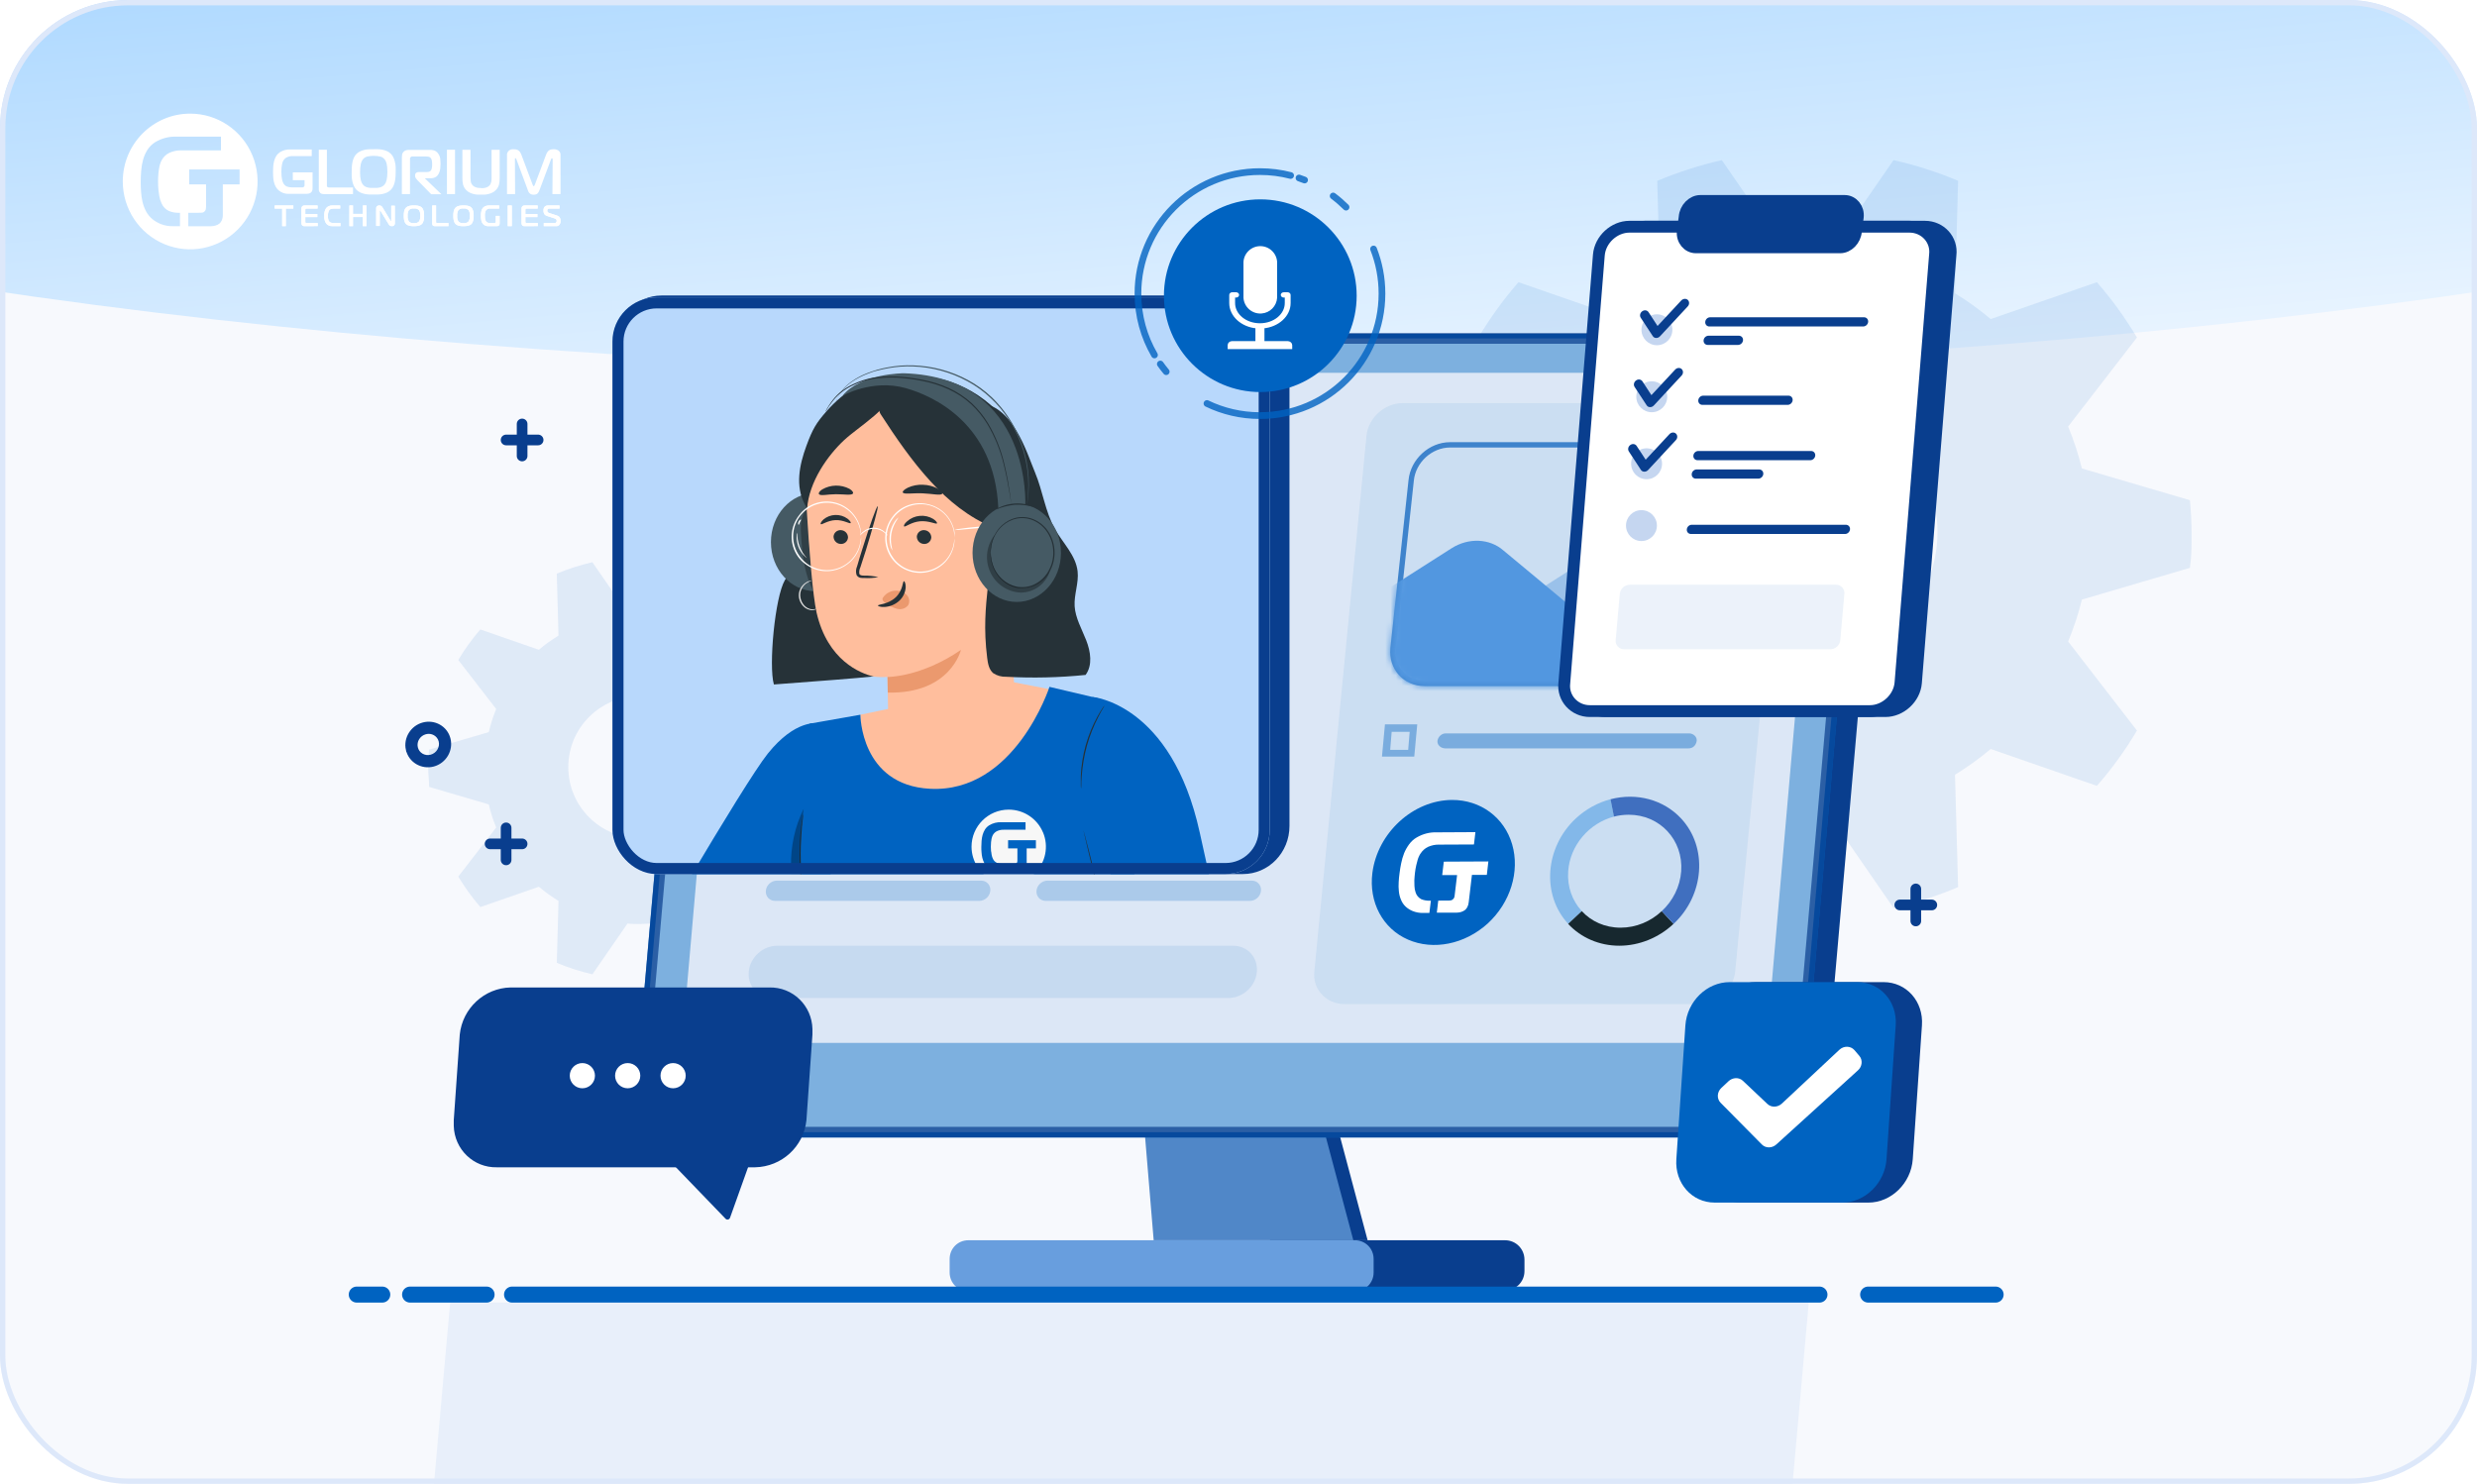 <?xml version="1.0" encoding="UTF-8"?>
<svg xmlns="http://www.w3.org/2000/svg" width="464" height="278" viewBox="0 0 464 278" fill="none">
  <g clip-path="url(#clip0_6562_30010)">
    <rect width="464" height="278" fill="#F7F9FD"></rect>
    <g filter="url(#filter0_f_6562_30010)">
      <ellipse cx="232" cy="-15.5" rx="85.5" ry="406" transform="rotate(90 232 -15.5)" fill="url(#paint0_linear_6562_30010)"></ellipse>
    </g>
    <path opacity="0.1" d="M338.637 47.096C340.035 47.096 341.385 47.096 342.771 47.266L354.7 30C358.834 30.924 362.907 32.225 366.798 33.879L366.215 54.951C368.561 56.386 370.799 58.003 372.902 59.778L392.795 52.872C395.616 56.094 398.109 59.559 400.297 63.232L387.408 79.914C388.466 82.456 389.317 85.082 389.986 87.769L410.219 93.715C410.414 95.843 410.536 97.934 410.536 100.026C410.536 102.117 410.536 104.27 410.219 106.385L389.986 112.331C389.33 115.018 388.466 117.621 387.408 120.186L400.297 136.869C398.121 140.553 395.616 144.019 392.795 147.229L372.902 140.322C370.799 142.097 368.537 143.715 366.215 145.149L366.798 166.197C362.883 167.851 358.834 169.176 354.7 170.1L342.771 152.834C341.373 152.834 340.023 153.004 338.637 153.004C337.251 153.004 335.865 153.004 334.466 152.834L322.538 170.1C318.392 169.152 314.331 167.851 310.44 166.197L311.023 145.149C308.676 143.715 306.439 142.073 304.336 140.322L284.443 147.229C281.646 144.006 279.129 140.517 276.94 136.869L289.829 120.186C288.772 117.645 287.92 115.018 287.3 112.331L267.043 106.385C267.043 104.294 266.727 102.166 266.727 100.026C266.727 97.886 266.727 95.807 267.043 93.715L287.3 87.769C287.933 85.082 288.772 82.48 289.829 79.914L276.94 63.232C279.117 59.572 281.646 56.082 284.443 52.872L304.336 59.778C306.439 58.003 308.676 56.386 311.023 54.951L310.44 33.879C314.355 32.249 318.404 30.948 322.538 30L334.466 47.266C335.865 47.169 337.215 47.096 338.637 47.096ZM314.331 99.673C314.331 113.036 325.213 123.87 338.637 123.87C352.061 123.87 362.944 113.049 362.944 99.673C362.944 86.298 352.061 75.476 338.637 75.476C325.213 75.476 314.331 86.298 314.331 99.673Z" fill="#0063C1"></path>
    <path opacity="0.1" d="M119.841 114.751C120.612 114.751 121.352 114.751 122.123 114.846L128.697 105.334C130.98 105.847 133.22 106.555 135.366 107.469L135.043 119.079C136.338 119.872 137.569 120.759 138.727 121.737L149.686 117.932C151.24 119.708 152.614 121.615 153.819 123.645L146.717 132.834C147.298 134.229 147.768 135.682 148.133 137.162L159.283 140.438C159.388 141.606 159.457 142.763 159.457 143.921C159.457 145.078 159.457 146.256 159.283 147.429L148.133 150.706C147.768 152.185 147.298 153.623 146.717 155.033L153.819 164.223C152.619 166.252 151.24 168.16 149.686 169.935L138.727 166.13C137.564 167.113 136.322 167.996 135.043 168.788L135.366 180.382C133.205 181.296 130.98 182.02 128.697 182.533L122.123 173.021C121.352 173.021 120.612 173.116 119.841 173.116C119.069 173.116 118.313 173.116 117.547 173.021L110.973 182.533C108.691 182.01 106.45 181.296 104.305 180.382L104.627 168.788C103.332 167.996 102.101 167.098 100.944 166.13L89.984 169.935C88.446 168.16 87.057 166.241 85.852 164.223L92.954 155.033C92.373 153.638 91.902 152.185 91.564 150.706L80.393 147.429C80.393 146.272 80.219 145.104 80.219 143.921C80.219 142.737 80.219 141.595 80.393 140.438L91.559 137.162C91.908 135.682 92.367 134.245 92.949 132.834L85.847 123.645C87.046 121.631 88.436 119.708 89.979 117.932L100.939 121.737C102.101 120.754 103.327 119.872 104.622 119.079L104.299 107.469C106.461 106.571 108.685 105.858 110.968 105.334L117.542 114.846C118.313 114.793 119.053 114.751 119.835 114.751H119.841ZM106.45 143.72C106.45 151.081 112.442 157.047 119.841 157.047C127.239 157.047 133.231 151.081 133.231 143.72C133.231 136.359 127.239 130.393 119.841 130.393C112.442 130.393 106.45 136.359 106.45 143.72Z" fill="#0063C1"></path>
    <path opacity="0.4" d="M78.828 305.541L84.328 244.041H338.828L333.328 305.541H78.828Z" fill="#D2E1F5"></path>
    <path d="M247.891 232.361H281.911C284.021 232.361 285.571 234.051 285.571 236.011V238.121C285.571 240.231 283.881 241.771 281.911 241.771H247.891V232.351V232.361Z" fill="#093E8E"></path>
    <path d="M181.401 232.361H253.801C255.771 232.361 257.311 233.911 257.311 235.871V238.401C257.311 240.371 255.761 241.911 253.801 241.911H181.401C179.431 241.911 177.891 240.361 177.891 238.401V235.871C177.891 233.901 179.441 232.361 181.401 232.361Z" fill="#689EDE"></path>
    <path d="M237.906 232.361H256.186L244.516 188.501H237.906V232.361Z" fill="#093E8E"></path>
    <path d="M253.511 232.361H216.111L212.461 188.501H241.841L253.511 232.361Z" fill="#5087C8"></path>
    <path d="M347.845 62.541H330.835L317.625 213.111H334.635C338.285 213.111 341.245 210.301 341.665 206.641L353.755 69.011C354.175 65.781 351.925 62.961 348.695 62.541H347.855H347.845Z" fill="#093E8E"></path>
    <path d="M330.696 213.101H124.736C121.506 213.101 118.836 210.571 118.836 207.341V206.641L130.926 69.011C131.346 65.351 134.296 62.681 137.956 62.541H343.916C347.146 62.541 349.816 65.071 349.816 68.301V69.001L337.726 206.631C337.306 210.281 334.356 212.961 330.696 213.101Z" fill="#0063C1"></path>
    <path opacity="0.7" d="M336.726 206.541C336.356 209.681 333.836 211.981 330.676 212.111H124.736C122.026 212.111 119.836 210.001 119.836 207.351V207.331V207.311V207.291V207.271V207.251V207.231V207.211V207.191V207.171V207.151V207.131V207.111V207.091V207.071V207.051V207.031V207.011V206.991V206.971V206.951V206.931V206.911V206.891V206.871V206.851V206.831V206.811V206.791V206.771V206.751V206.731V206.711V206.691V206.671V206.651V206.631V206.611V206.591V206.571V206.551L131.916 68.971C132.286 65.831 134.806 63.531 137.976 63.401H343.916C346.626 63.401 348.816 65.511 348.816 68.161V68.181V68.201V68.221V68.241V68.261V68.281V68.301V68.321V68.341V68.361V68.381V68.401V68.421V68.441V68.461V68.481V68.501V68.521V68.541V68.561V68.581V68.601V68.621V68.641V68.661V68.681V68.701V68.721V68.741V68.761V68.781V68.801V68.821V68.841V68.861V68.881V68.901V68.921V68.941V68.961V68.981L336.726 206.561V206.541Z" fill="#B2D0EC" stroke="#093E8E" stroke-width="2"></path>
    <path opacity="0.9" d="M325.208 195.391H133.458C130.648 195.391 128.398 193.281 128.258 190.471V189.771L138.238 75.471C138.518 72.381 141.188 69.851 144.288 69.851H336.188C338.998 69.851 341.248 71.961 341.388 74.771V75.471L331.408 189.771C330.988 193.001 328.458 195.391 325.218 195.391H325.208Z" fill="#E7EDF9"></path>
    <path d="M66.828 242.541H71.608M373.828 242.541H349.948M340.828 242.541H95.918M76.818 242.541H91.148" stroke="#0063C1" stroke-width="3" stroke-linecap="round"></path>
    <path d="M76.527 140.385C76.987 142.435 79.067 143.665 81.127 143.125C83.177 142.575 84.427 140.455 83.887 138.435C83.367 136.445 81.307 135.305 79.317 135.845C77.337 136.375 76.077 138.395 76.517 140.385H76.527ZM79.647 137.075C80.977 136.715 82.317 137.485 82.657 138.765C82.997 140.085 82.177 141.505 80.797 141.875C79.427 142.245 78.077 141.425 77.777 140.095C77.477 138.775 78.307 137.435 79.647 137.075Z" fill="#093E8E" stroke="#093E8E"></path>
    <path d="M358.875 166.543V172.543M361.875 169.543H355.875" stroke="#093E8E" stroke-width="2" stroke-linecap="round"></path>
    <path opacity="0.4" d="M318.297 188.121H251.837C248.467 188.121 245.787 185.311 246.217 181.931L255.967 81.721C256.247 78.351 259.337 75.531 262.717 75.531H329.177C332.547 75.531 335.217 78.341 334.797 81.721L325.047 181.931C324.767 185.301 321.677 188.121 318.297 188.121Z" fill="#B2D0EC"></path>
    <path fill-rule="evenodd" clip-rule="evenodd" d="M272.001 149.871C277.341 149.851 281.781 153.131 283.261 158.191C284.741 163.271 282.941 169.111 278.681 173.021C274.391 176.911 268.501 178.111 263.741 176.031C259.011 173.971 256.381 169.011 257.081 163.531C258.041 156.021 264.721 149.901 272.011 149.871H272.001Z" fill="#0063C1"></path>
    <path fill-rule="evenodd" clip-rule="evenodd" d="M269.418 168.731C269.328 169.481 269.238 170.241 269.148 170.991C270.398 170.991 271.658 170.981 272.928 170.981C273.178 170.981 273.428 170.931 273.668 170.871C273.938 170.791 274.178 170.671 274.408 170.511C274.588 170.361 274.748 170.171 274.858 169.961C275.008 169.671 275.108 169.331 275.128 169.011C275.328 167.321 275.528 165.621 275.728 163.911C276.658 163.911 277.588 163.911 278.518 163.911C278.618 163.071 278.708 162.231 278.808 161.391C276.028 161.391 273.238 161.411 270.458 161.431C270.358 162.271 270.258 163.111 270.158 163.941C271.088 163.941 272.018 163.941 272.948 163.941C272.798 165.191 272.648 166.451 272.498 167.701C272.498 167.831 272.458 167.961 272.428 168.091C272.388 168.241 272.298 168.371 272.178 168.471C272.078 168.581 271.938 168.651 271.808 168.681C271.688 168.701 271.548 168.721 271.418 168.721C270.748 168.721 270.078 168.731 269.418 168.731ZM267.758 171.011C267.858 170.251 267.948 169.501 268.038 168.751C267.968 168.751 267.888 168.751 267.818 168.751C267.248 168.761 266.718 168.661 266.228 168.461C265.728 168.191 265.348 167.761 265.178 167.201C265.048 166.811 264.968 166.411 264.958 165.991C264.938 165.691 264.928 165.331 264.938 164.941C264.968 164.451 264.998 163.991 265.058 163.501C265.108 163.021 265.198 162.571 265.298 162.101C265.388 161.691 265.488 161.341 265.568 161.061C265.638 160.821 265.728 160.581 265.848 160.351C265.918 160.201 265.998 160.051 266.108 159.901C266.448 159.371 266.938 158.931 267.498 158.661C268.168 158.371 268.878 158.221 269.568 158.241C271.748 158.231 273.928 158.211 276.108 158.211C276.188 157.441 276.278 156.671 276.378 155.901C273.948 155.911 271.508 155.921 269.068 155.941C267.828 155.901 266.548 156.221 265.408 156.881C264.838 157.201 264.348 157.651 263.948 158.201C263.568 158.721 263.258 159.271 263.018 159.861C262.788 160.471 262.598 161.091 262.478 161.721C262.338 162.351 262.248 162.981 262.168 163.601C262.098 164.131 262.028 164.691 262.008 165.271C261.968 165.841 261.978 166.411 262.038 166.951C262.088 167.501 262.218 168.041 262.428 168.541C262.628 169.051 262.938 169.511 263.328 169.871C263.688 170.201 264.118 170.471 264.588 170.671C265.218 170.931 265.898 171.061 266.618 171.041C267.008 171.041 267.388 171.041 267.778 171.041L267.758 171.011Z" fill="white"></path>
    <path d="M294.979 171.961L296.319 170.711C294.539 168.791 293.549 166.151 293.759 163.221C294.109 158.321 297.729 154.201 302.339 152.991L302.009 151.291L301.699 149.731C299.289 150.371 297.039 151.611 295.179 153.341C289.379 158.761 288.739 167.671 293.759 173.081L294.979 171.941V171.961Z" fill="#83B8E9"></path>
    <path d="M313.5 173.091L312.19 171.681L311.28 170.701C309.23 172.621 306.5 173.801 303.57 173.801C300.64 173.801 298.08 172.621 296.31 170.701L295.26 171.681L293.75 173.091C296.18 175.711 299.63 177.181 303.33 177.181C307.03 177.181 310.69 175.711 313.49 173.091H313.5Z" fill="#17282F"></path>
    <path d="M313.498 173.091C319.298 167.671 319.938 158.761 314.918 153.351C311.648 149.831 306.597 148.451 301.688 149.741L302.068 151.661L302.327 152.991C303.217 152.761 304.148 152.641 305.098 152.641C310.948 152.641 315.338 157.381 314.928 163.221C314.718 166.141 313.348 168.791 311.288 170.701L312.448 171.951L313.508 173.091H313.498Z" fill="#406FBF"></path>
    <path opacity="0.4" d="M264.915 141.751H258.875L259.435 135.711H265.485L264.925 141.751H264.915ZM260.415 140.481H263.785L264.065 137.111H260.695L260.415 140.481Z" fill="#0063C1"></path>
    <path opacity="0.4" d="M270.676 140.201C269.976 140.201 269.266 139.641 269.266 138.941V138.801C269.406 137.961 270.106 137.401 270.816 137.401H316.426C317.126 137.401 317.836 137.961 317.836 138.661V138.801C317.696 139.641 317.136 140.211 316.286 140.211H270.686L270.676 140.201Z" fill="#0063C1"></path>
    <path d="M264.345 90.015L264.345 90.015L264.346 90.009C264.701 86.332 267.979 83.341 271.628 83.341H319.138C322.756 83.341 325.391 86.27 325.041 89.91C325.04 89.911 325.04 89.912 325.04 89.913L321.641 121.368L321.641 121.368L321.64 121.373C321.285 125.05 318.007 128.041 314.358 128.041H266.848C263.229 128.041 260.595 125.112 260.945 121.472C260.945 121.471 260.946 121.47 260.946 121.469L264.345 90.015Z" stroke="#3E83CC"></path>
    <mask id="mask0_6562_30010" style="mask-type:luminance" maskUnits="userSpaceOnUse" x="260" y="82" width="66" height="47">
      <path d="M264.345 90.015L264.345 90.015L264.346 90.009C264.701 86.332 267.979 83.341 271.628 83.341H319.138C322.756 83.341 325.391 86.27 325.041 89.91C325.04 89.911 325.04 89.912 325.04 89.913L321.641 121.368L321.641 121.368L321.64 121.373C321.285 125.05 318.007 128.041 314.358 128.041H266.848C263.229 128.041 260.595 125.112 260.945 121.472C260.945 121.471 260.946 121.47 260.946 121.469L264.345 90.015Z" fill="white" stroke="white"></path>
    </mask>
    <g mask="url(#mask0_6562_30010)">
      <path d="M286.522 111.631L298.322 104.111C300.882 102.481 304.042 102.621 306.122 104.451L330.822 124.431L305.412 130.121H285.992L281.352 124.431L286.532 111.631H286.522Z" fill="#5297E0" fill-opacity="0.4"></path>
      <path d="M257.126 112.147L271.892 102.73C275.091 100.691 279.056 100.863 281.653 103.151L311.753 128.169L280.759 135.289H258.261L250.633 128.169L257.117 112.147H257.126Z" fill="#5297E0"></path>
    </g>
    <path d="M94.805 155.1V161.1M97.805 158.1H91.805" stroke="#093E8E" stroke-width="2" stroke-linecap="round"></path>
    <path d="M97.805 79.428V85.428M100.805 82.428H94.805" stroke="#093E8E" stroke-width="2" stroke-linecap="round"></path>
    <g opacity="0.5">
      <path d="M185.277 151.669H147.026C145.976 151.669 145.202 150.82 145.297 149.77C145.382 148.72 146.315 147.871 147.365 147.871H185.616C186.666 147.871 187.441 148.72 187.345 149.77C187.26 150.82 186.327 151.669 185.277 151.669Z" fill="#7AADDE"></path>
      <path d="M184.41 160.224H146.159C145.109 160.224 144.334 159.376 144.43 158.326C144.515 157.275 145.448 156.427 146.498 156.427H184.749C185.799 156.427 186.573 157.275 186.478 158.326C186.393 159.376 185.46 160.224 184.41 160.224Z" fill="#7AADDE"></path>
      <path d="M183.441 168.78H145.19C144.14 168.78 143.366 167.932 143.461 166.882C143.546 165.832 144.479 164.983 145.53 164.983H183.78C184.83 164.983 185.605 165.832 185.509 166.882C185.424 167.932 184.491 168.78 183.441 168.78Z" fill="#7AADDE"></path>
      <path d="M235.98 151.669H197.729C196.679 151.669 195.905 150.82 196 149.77C196.085 148.72 197.018 147.871 198.069 147.871H236.319C237.369 147.871 238.144 148.72 238.048 149.77C237.963 150.82 237.03 151.669 235.98 151.669Z" fill="#7AADDE"></path>
      <path d="M235.113 160.224H196.862C195.812 160.224 195.037 159.376 195.133 158.326C195.218 157.275 196.151 156.427 197.201 156.427H235.452C236.502 156.427 237.277 157.275 237.181 158.326C237.096 159.376 236.163 160.224 235.113 160.224Z" fill="#7AADDE"></path>
      <path d="M234.144 168.78H195.893C194.843 168.78 194.069 167.932 194.164 166.882C194.249 165.832 195.183 164.983 196.233 164.983H234.483C235.533 164.983 236.308 165.832 236.212 166.882C236.127 167.932 235.194 168.78 234.144 168.78Z" fill="#7AADDE"></path>
      <path opacity="0.5" d="M230.103 186.974H144.722C142.013 186.974 140.017 184.786 140.263 182.078C140.482 179.37 142.889 177.181 145.597 177.181H230.978C233.686 177.181 235.683 179.37 235.437 182.078C235.218 184.786 232.811 186.974 230.103 186.974Z" fill="#84B3E0"></path>
    </g>
    <path d="M141.437 218.695H93.091C88.687 218.797 85.102 215.312 85 210.905C85 210.598 85 210.188 85 209.88L86.126 193.817C86.638 188.897 90.735 185.105 95.651 185.002H144.1C148.504 184.9 152.088 188.385 152.19 192.792C152.19 193.099 152.19 193.407 152.19 193.817L151.064 209.88C150.552 214.8 146.456 218.592 141.437 218.695Z" fill="#093E8E"></path>
    <path d="M135.917 228.338L124.543 216.542C124.237 216.225 124.462 215.695 124.903 215.695H140.49C140.836 215.695 141.077 216.038 140.961 216.363L136.748 228.159C136.623 228.508 136.175 228.605 135.917 228.338Z" fill="#093E8E"></path>
    <circle cx="109.088" cy="201.529" r="2.361" fill="white"></circle>
    <circle cx="117.58" cy="201.529" r="2.361" fill="white"></circle>
    <circle cx="126.088" cy="201.529" r="2.361" fill="white"></circle>
    <path d="M232.828 55.362H123.948C119.131 55.362 115.227 59.394 115.227 64.368V154.75C115.227 159.724 119.131 163.755 123.948 163.755H232.828C237.645 163.755 241.55 159.724 241.55 154.75V64.368C241.55 59.394 237.645 55.362 232.828 55.362Z" fill="#093E8E"></path>
    <g clip-path="url(#clip1_6562_30010)">
      <rect x="114.727" y="55.709" width="123.123" height="108.046" rx="8.281" fill="#B8D8FC"></rect>
      <path d="M198.841 129.554L189.159 127.683L170.576 131.939L161.159 133.904L161.023 146.754L182.035 150.623L196.206 146.424L201.569 138.55L198.841 129.554Z" fill="#FFBE9D"></path>
      <path d="M205.729 130.836L196.59 128.684C196.59 128.684 190.128 148.637 174.178 147.776C161.181 147.085 161.169 133.905 161.169 133.905L151.663 135.581C151.663 135.581 147.68 159.711 152.041 176.589C155.679 190.66 157.853 210.985 157.853 210.985L222.288 211.145L205.72 130.841H205.726L205.729 130.836Z" fill="#0063C1"></path>
      <path fill-rule="evenodd" clip-rule="evenodd" d="M195.385 155.972C194.306 153.372 191.769 151.684 188.953 151.684C185.11 151.684 181.992 154.796 181.992 158.633C181.992 161.444 183.691 163.977 186.295 165.054C188.9 166.132 191.897 165.537 193.883 163.547C195.876 161.557 196.472 158.565 195.393 155.972H195.385ZM185.669 159.515C185.691 159.756 185.729 159.974 185.759 160.155C185.805 160.412 185.88 160.66 185.993 160.886C186.137 161.226 186.409 161.497 186.741 161.655C187.066 161.783 187.405 161.851 187.753 161.844H187.888V163.223H187.171C186.733 163.23 186.295 163.155 185.88 162.989C185.578 162.869 185.299 162.703 185.042 162.499C184.77 162.273 184.544 162.002 184.378 161.685C184.219 161.384 184.099 161.06 184.015 160.721C183.932 160.381 183.887 160.035 183.865 159.688C183.827 159.341 183.827 159.002 183.827 158.678C183.827 158.301 183.842 157.924 183.872 157.532C183.902 157.155 183.97 156.771 184.068 156.409C184.166 156.055 184.317 155.716 184.514 155.399C184.718 155.075 184.997 154.811 185.322 154.608C185.993 154.209 186.764 154.013 187.541 154.043H192.109V155.452H188.024C187.594 155.437 187.156 155.527 186.764 155.708C186.431 155.867 186.16 156.13 185.986 156.447C185.933 156.537 185.888 156.628 185.858 156.726C185.805 156.869 185.767 157.012 185.737 157.155C185.699 157.329 185.669 157.54 185.646 157.781C185.616 158.067 185.608 158.354 185.608 158.64C185.608 158.934 185.616 159.221 185.646 159.515H185.669ZM194.056 158.942H192.32V162.04C192.32 162.235 192.29 162.431 192.214 162.62C192.162 162.748 192.078 162.861 191.973 162.952C191.844 163.049 191.701 163.125 191.542 163.163C191.391 163.2 191.24 163.223 191.089 163.23H188.749V161.851H189.987C190.063 161.851 190.146 161.844 190.221 161.828C190.304 161.813 190.38 161.768 190.433 161.7C190.501 161.64 190.546 161.557 190.561 161.467C190.576 161.391 190.584 161.308 190.584 161.233V158.942H188.84V157.412H194.049V158.942H194.056Z" fill="#F7F7F7"></path>
      <path d="M143.841 141.171C148.971 134.772 153.063 135.51 153.063 135.51L155.823 166.209L143.841 194.717L118.5 182.724C118.5 182.724 139.155 147.023 143.841 141.168V141.171Z" fill="#0063C1"></path>
      <path d="M204.632 130.573C204.632 130.573 219.433 131.759 224.739 155.977C227.142 166.932 230.179 179.77 231.054 188.379C231.689 194.638 228.294 204.437 222.033 205.236L211.789 206.615C206.902 206.682 204.245 202.197 203.217 197.941L200.924 190.716C199.751 182.444 206.08 182.559 209.62 182.636L206.984 151.267L204.629 130.57L204.632 130.573Z" fill="#0063C1"></path>
      <path d="M150.438 152.518C150.406 152.627 150.382 152.742 150.37 152.855C150.329 153.102 150.281 153.427 150.219 153.834C150.219 154.047 150.157 154.283 150.122 154.525C150.086 154.767 150.066 155.071 150.033 155.372C149.971 155.98 149.894 156.668 149.868 157.441C149.773 159.238 149.773 161.035 149.868 162.833C149.971 165.031 150.187 167.221 150.518 169.396C150.864 171.713 151.292 173.897 151.726 175.877C152.161 177.857 152.589 179.634 152.955 181.124C153.322 182.615 153.647 183.807 153.874 184.633L154.137 185.584C154.164 185.696 154.196 185.802 154.241 185.908C154.241 185.793 154.22 185.681 154.185 185.572C154.123 185.33 154.055 185.014 153.957 184.613C153.756 183.751 153.467 182.544 153.115 181.083C152.763 179.622 152.35 177.816 151.936 175.836C151.522 173.859 151.1 171.698 150.757 169.361C150.411 167.023 150.184 164.84 150.066 162.818C149.948 160.796 149.962 158.978 150.066 157.447C150.066 156.688 150.148 155.998 150.196 155.378C150.196 155.074 150.243 154.791 150.264 154.531L150.346 153.84C150.388 153.433 150.423 153.102 150.45 152.855C150.456 152.742 150.453 152.63 150.444 152.518H150.438Z" fill="#263238"></path>
      <path d="M202.518 147.776C202.548 147.56 202.559 147.345 202.554 147.126C202.554 146.713 202.554 146.114 202.63 145.367C202.772 143.44 203.103 141.531 203.617 139.666C204.143 137.803 204.858 136 205.751 134.283C206.087 133.592 206.386 133.096 206.599 132.739C206.717 132.559 206.817 132.37 206.903 132.172C206.758 132.332 206.628 132.506 206.516 132.689C206.282 133.034 205.963 133.551 205.597 134.206C203.709 137.635 202.636 141.451 202.462 145.361V147.132C202.456 147.348 202.477 147.563 202.518 147.773V147.776Z" fill="#263238"></path>
      <g opacity="0.3">
        <path d="M151.108 172.856C147.332 166.472 147.255 158.17 150.55 151.518C149.498 158.604 149.731 165.823 151.241 172.829" fill="black"></path>
      </g>
      <path d="M202.93 155.496C202.992 155.496 204.552 161.528 206.381 169.01C208.21 176.491 209.703 182.571 209.64 182.586C209.578 182.6 208.012 176.553 206.189 169.072C204.366 161.59 202.898 155.511 202.93 155.496Z" fill="#263238"></path>
      <path d="M157.235 81.514L155.371 79.817C152.886 80.824 151.733 83.512 151.32 86.021C150.906 88.529 150.962 91.144 149.827 93.44C148.95 95.205 147.369 96.84 147.564 98.776C147.756 100.712 149.538 102.114 149.544 103.967C149.55 105.821 147.963 107.119 147.038 108.669C145.162 111.827 143.959 124.738 144.967 128.236C153.249 127.545 167.828 126.766 176.089 125.01C173.9 111.717 164.687 93.007 157.232 81.514H157.235Z" fill="#263238"></path>
      <path d="M152.726 110.758C157.316 110.758 161.037 106.641 161.037 101.562C161.037 96.483 157.316 92.366 152.726 92.366C148.135 92.366 144.414 96.483 144.414 101.562C144.414 106.641 148.135 110.758 152.726 110.758Z" fill="#455A64"></path>
      <g opacity="0.3">
        <path d="M150.439 96.474C150.66 95.843 150.935 95.232 151.26 94.647C151.446 100.405 151.786 105.107 152.386 110.767C150.764 107.837 150.314 104.266 150.093 100.777C149.954 98.841 149.933 97.847 150.439 96.474Z" fill="black"></path>
      </g>
      <path d="M151.072 94.776C150.499 85.126 157.525 76.266 167.32 75.1C177.277 73.805 186.402 80.814 187.699 90.76C187.728 90.978 187.752 91.194 187.773 91.412L190.21 132.245C190.252 133.033 190.036 133.813 189.59 134.465C187.188 137.968 182.838 140.71 178.953 141.25C175.218 141.684 171.442 140.901 168.186 139.022C167.104 138.408 166.431 137.271 166.413 136.029L166.247 126.88C166.247 126.851 166.224 126.824 166.191 126.824H166.185C165.331 126.889 164.474 126.862 163.624 126.747C161.201 126.16 155.031 123.79 152.96 114.75C152.277 111.758 151.58 103.244 151.075 94.771L151.072 94.776Z" fill="#FFBE9D"></path>
      <path d="M164.514 108.125C163.645 107.922 162.756 107.827 161.864 107.842C161.45 107.842 161.057 107.78 160.974 107.506C160.915 107.09 160.98 106.668 161.166 106.293C161.488 105.286 161.828 104.233 162.189 103.129C163.569 98.62 164.591 94.93 164.405 94.857C164.219 94.78 162.927 98.413 161.521 102.917C161.184 104.026 160.83 105.083 160.555 106.095C160.33 106.6 160.289 107.169 160.445 107.7C160.584 107.975 160.835 108.176 161.137 108.246C161.364 108.288 161.595 108.303 161.828 108.288C162.729 108.347 163.634 108.294 164.52 108.128L164.514 108.125Z" fill="#263238"></path>
      <path d="M153.746 98.198C153.926 98.389 154.996 97.507 156.506 97.445C158.019 97.383 159.192 98.204 159.348 97.991C159.431 97.902 159.245 97.542 158.748 97.171C158.084 96.692 157.28 96.45 156.464 96.48C155.652 96.507 154.872 96.805 154.248 97.327C153.805 97.734 153.654 98.106 153.743 98.195L153.746 98.198Z" fill="#263238"></path>
      <path d="M169.357 98.619C169.569 98.811 170.683 97.799 172.368 97.66C174.052 97.522 175.349 98.28 175.514 98.053C175.597 97.95 175.37 97.584 174.823 97.227C174.061 96.766 173.171 96.562 172.282 96.648C171.401 96.728 170.571 97.091 169.915 97.681C169.404 98.103 169.259 98.496 169.357 98.619Z" fill="#263238"></path>
      <path d="M166.25 126.831C166.25 126.831 172.511 126.898 180.007 121.757C180.007 121.757 178.069 130.03 166.3 129.755L166.253 126.833L166.25 126.831Z" fill="#EB996E"></path>
      <path d="M165.447 111.897C166.029 111.08 166.984 110.613 167.988 110.658C168.706 110.672 169.386 110.973 169.879 111.493C170.355 112.003 170.455 112.759 170.127 113.376C169.64 114.001 168.824 114.273 168.056 114.066C167.279 113.86 166.552 113.5 165.917 113.004C165.725 112.892 165.559 112.744 165.426 112.57C165.29 112.399 165.276 112.163 165.385 111.977" fill="#EB996E"></path>
      <path d="M169.327 108.89C169.064 108.89 169.177 110.614 167.753 111.939C166.331 113.264 164.461 113.208 164.461 113.45C164.461 113.559 164.895 113.754 165.69 113.718C166.715 113.662 167.693 113.252 168.45 112.561C169.168 111.9 169.602 110.986 169.658 110.012C169.673 109.289 169.452 108.881 169.327 108.896V108.89Z" fill="#263238"></path>
      <path d="M169.111 92.254C169.297 92.673 170.899 92.351 172.805 92.425C174.71 92.501 176.256 92.9 176.504 92.493C176.602 92.301 176.303 91.914 175.662 91.542C174.811 91.091 173.865 90.843 172.902 90.819C171.924 90.772 170.949 90.958 170.06 91.365C169.356 91.722 169.031 92.056 169.114 92.254H169.111Z" fill="#263238"></path>
      <path d="M153.419 92.593C153.744 92.959 155.041 92.593 156.596 92.593C158.15 92.593 159.459 92.847 159.772 92.475C159.902 92.289 159.704 91.929 159.131 91.586C157.52 90.739 155.588 90.781 154.016 91.695C153.464 92.047 153.277 92.413 153.422 92.593H153.419Z" fill="#263238"></path>
      <path d="M165.885 73.061C166.727 71.627 168.302 70.993 170.028 70.703C177.184 69.62 185.18 73.929 189.195 79.95C193.214 85.967 193.421 94.951 190.481 101.564L186.016 98.808C177.042 95.119 170.719 86.487 164.949 77.574C164.189 76.325 165.156 74.307 165.888 73.064L165.885 73.061Z" fill="#263238"></path>
      <path d="M151.217 95.37L150.733 94.447C148.96 91.035 149.725 87.16 151.049 83.554C152.237 80.328 152.884 79.26 154.881 76.99C157.877 73.59 163.048 69.683 167.43 71.628C168.34 73.372 165.359 76.556 163.799 77.873C161.541 79.803 159.573 81.113 158.09 82.491C155.1 85.289 151.513 90.247 151.188 95.37" fill="#263238"></path>
      <path d="M156.141 100.527C156.141 101.256 156.705 101.858 157.432 101.905C158.144 101.976 158.779 101.454 158.85 100.742C158.85 100.731 158.85 100.719 158.853 100.704C158.853 99.978 158.295 99.376 157.568 99.326C156.85 99.255 156.212 99.777 156.141 100.494C156.141 100.503 156.141 100.515 156.141 100.524V100.527Z" fill="#263238"></path>
      <path d="M171.742 100.527C171.742 101.256 172.307 101.858 173.033 101.905C173.746 101.976 174.381 101.454 174.452 100.742C174.452 100.731 174.452 100.719 174.455 100.704C174.455 99.978 173.896 99.376 173.169 99.326C172.451 99.255 171.813 99.777 171.742 100.494C171.742 100.503 171.742 100.515 171.742 100.524V100.527Z" fill="#263238"></path>
      <path d="M186.047 98.77C186.218 98.681 192.831 96.066 193.254 103.017C193.673 109.967 186.599 108.951 186.579 108.76C186.558 108.568 186.047 98.77 186.047 98.77Z" fill="#FFBE9D"></path>
      <path d="M188.541 105.995C188.577 105.995 188.671 106.072 188.878 106.154C189.174 106.263 189.502 106.252 189.788 106.119C190.48 105.803 191.05 104.602 191.009 103.362C190.991 102.766 190.84 102.182 190.565 101.654C190.412 101.22 190.048 100.889 189.599 100.777C189.31 100.721 189.023 100.877 188.908 101.149C188.825 101.35 188.908 101.485 188.84 101.5C188.772 101.515 188.689 101.391 188.722 101.102C188.751 100.928 188.84 100.771 188.97 100.653C189.159 100.485 189.41 100.405 189.661 100.432C190.249 100.514 190.751 100.892 190.994 101.432C191.322 102.02 191.508 102.678 191.532 103.348C191.532 104.726 190.932 106.104 189.945 106.449C189.573 106.582 189.159 106.541 188.819 106.331C188.565 106.16 188.515 106.007 188.535 105.995H188.541Z" fill="#EB996E"></path>
      <path d="M161.303 100.597C161.259 100.075 161.185 99.552 161.082 99.039C160.733 97.643 159.927 96.406 158.789 95.524C157.099 94.205 154.85 93.833 152.826 94.538C151.644 94.946 150.613 95.695 149.857 96.69C148.19 98.88 148.146 101.899 149.747 104.136C150.108 104.664 150.551 105.13 151.059 105.514C151.538 105.886 152.07 106.184 152.64 106.396C153.695 106.801 154.838 106.919 155.952 106.733C156.925 106.571 157.843 106.184 158.638 105.603C159.802 104.756 160.648 103.54 161.035 102.155C161.159 101.645 161.25 101.125 161.309 100.603V100.996C161.309 101.161 161.292 101.323 161.262 101.486C161.238 101.719 161.194 101.949 161.132 102.176C160.766 103.602 159.912 104.853 158.724 105.721C157.911 106.331 156.966 106.739 155.964 106.913C154.806 107.117 153.612 107.004 152.513 106.588C151.925 106.367 151.37 106.06 150.87 105.679C150.338 105.296 149.875 104.829 149.49 104.301C147.83 101.961 147.91 98.809 149.682 96.551C150.067 96.02 150.53 95.553 151.062 95.173C151.573 94.804 152.135 94.512 152.732 94.311C153.843 93.93 155.034 93.857 156.183 94.099C158.662 94.618 160.612 96.533 161.173 99.001C161.224 99.228 161.259 99.458 161.277 99.691C161.292 99.859 161.292 100.028 161.277 100.196V100.5C161.289 100.532 161.298 100.568 161.303 100.603V100.597Z" fill="white"></path>
      <path d="M178.859 100.88C178.823 100.355 178.749 99.835 178.637 99.322C177.819 95.916 174.391 93.818 170.978 94.635C170.766 94.686 170.559 94.747 170.352 94.818C169.776 95.013 169.235 95.293 168.745 95.653C168.219 96.016 167.752 96.462 167.365 96.97C165.695 99.157 165.648 102.176 167.246 104.416C167.604 104.944 168.047 105.41 168.558 105.794C169.037 106.169 169.569 106.47 170.139 106.682C173.428 107.928 177.106 106.275 178.356 102.987C178.424 102.81 178.483 102.63 178.534 102.447C178.664 101.937 178.752 101.42 178.802 100.895V101.302C178.802 101.467 178.785 101.636 178.755 101.798C178.732 102.031 178.687 102.261 178.625 102.489C177.99 104.935 175.984 106.789 173.49 107.225C172.332 107.432 171.138 107.32 170.039 106.901C168.827 106.443 167.781 105.638 167.028 104.584C165.373 102.264 165.423 99.136 167.152 96.869C167.536 96.341 168.003 95.875 168.532 95.491C169.043 95.125 169.607 94.839 170.201 94.635C171.312 94.255 172.503 94.181 173.652 94.423C176.164 94.904 178.155 96.816 178.732 99.304C178.788 99.531 178.826 99.762 178.841 99.995C178.856 100.16 178.856 100.325 178.841 100.491V100.8C178.862 100.842 178.862 100.877 178.856 100.877L178.859 100.88Z" fill="white"></path>
      <path d="M166.316 100.397C166.28 100.397 166.094 100.128 165.674 99.789C164.561 98.859 162.947 98.83 161.801 99.721C161.366 100.037 161.171 100.329 161.109 100.308C161.228 100.031 161.42 99.792 161.668 99.618C162.241 99.122 162.98 98.853 163.739 98.865C164.493 98.886 165.214 99.178 165.769 99.686C166.011 99.871 166.197 100.116 166.316 100.397Z" fill="white"></path>
      <path d="M187.638 98.33C187.221 98.463 186.79 98.554 186.353 98.599C185.546 98.723 184.435 98.841 183.206 98.95L180.059 99.233C179.619 99.292 179.173 99.319 178.727 99.31C179.143 99.177 179.575 99.089 180.012 99.047C180.813 98.923 181.93 98.799 183.159 98.69L186.306 98.416C186.746 98.354 187.192 98.324 187.638 98.333V98.33Z" fill="white"></path>
      <path d="M151.128 104.528C149.92 103.25 149.281 101.536 149.367 99.777C149.267 100.019 149.222 100.282 149.237 100.541C149.205 101.813 149.666 103.047 150.522 103.988C150.88 104.381 151.131 104.546 151.131 104.525L151.128 104.528Z" fill="white"></path>
      <path d="M150.049 97.35C150.008 97.294 149.754 97.427 149.6 97.737C149.447 98.047 149.512 98.324 149.6 98.324C149.689 98.324 149.718 98.091 149.843 97.84C149.967 97.59 150.091 97.398 150.049 97.35Z" fill="white"></path>
      <path d="M167.179 103.147C167.131 102.826 167.066 102.51 166.986 102.197C166.854 101.436 166.854 100.657 166.986 99.895C167.134 99.137 167.412 98.408 167.808 97.744C167.994 97.481 168.168 97.21 168.325 96.929C168.047 97.121 167.811 97.366 167.634 97.652C166.724 98.992 166.416 100.654 166.786 102.23C166.854 102.557 166.986 102.87 167.179 103.147Z" fill="white"></path>
      <path d="M191.366 108.662C191.366 108.662 191.464 108.801 191.6 109.049C191.795 109.403 191.898 109.801 191.895 110.206C191.91 110.799 191.679 111.372 191.254 111.785C190.406 112.655 189.011 112.673 188.14 111.826C187.939 111.631 187.779 111.398 187.664 111.144C187.41 110.607 187.389 109.987 187.608 109.435C187.755 109.058 187.992 108.721 188.299 108.456C188.521 108.27 188.665 108.193 188.657 108.172C188.506 108.211 188.364 108.282 188.243 108.379C187.897 108.633 187.628 108.975 187.463 109.371C187.2 109.964 187.2 110.64 187.463 111.233C187.995 112.446 189.413 112.998 190.627 112.466C190.92 112.34 191.183 112.154 191.404 111.92C191.871 111.463 192.122 110.828 192.096 110.176C192.078 109.748 191.945 109.335 191.709 108.978C191.508 108.751 191.378 108.653 191.363 108.662H191.366Z" fill="#E0E0E0"></path>
      <path d="M152.963 114.019C152.579 114.176 152.157 114.202 151.755 114.096C151.323 113.975 150.936 113.736 150.638 113.405C150.277 113.004 150.038 112.508 149.946 111.977C149.843 111.443 149.911 110.891 150.138 110.398C150.328 109.994 150.602 109.64 150.945 109.356C151.282 109.111 151.651 108.913 152.041 108.763C151.923 108.754 151.808 108.772 151.696 108.81C151.388 108.893 151.102 109.032 150.848 109.223C150.446 109.507 150.124 109.89 149.908 110.333C149.651 110.864 149.571 111.463 149.681 112.042C149.79 112.623 150.068 113.157 150.481 113.579C150.812 113.928 151.241 114.167 151.71 114.27C152.027 114.347 152.358 114.329 152.662 114.223C152.875 114.114 152.966 114.022 152.957 114.016L152.963 114.019Z" fill="#E0E0E0"></path>
      <path d="M183.203 75.544C189.656 75.544 192.404 85.003 193.876 88.491C195.347 91.979 195.781 95.881 197.652 99.172C199.135 101.783 201.531 104.059 201.862 107.046C202.105 109.218 201.171 111.381 201.304 113.568C201.437 115.755 202.642 117.85 203.473 119.96C204.3 122.07 204.702 124.629 203.355 126.447C198.411 126.952 193.435 127.067 188.471 126.792C187.623 126.825 186.79 126.595 186.075 126.137C185.248 125.447 185.053 124.304 184.923 123.248C183.543 112.299 186.56 107.391 185.186 96.477" fill="#263238"></path>
      <path d="M182.18 103.569C182.18 108.651 185.894 112.774 190.462 112.774C195.03 112.774 198.744 108.636 198.744 103.569C198.744 98.501 195.024 94.373 190.462 94.373C185.9 94.373 182.18 98.49 182.18 103.569Z" fill="#455A64"></path>
      <path d="M185.555 103.569C185.538 103.437 185.538 103.301 185.555 103.171C185.561 102.787 185.603 102.407 185.679 102.035C185.801 101.436 185.999 100.857 186.273 100.311C186.628 99.579 187.124 98.924 187.73 98.381C188.466 97.711 189.358 97.236 190.324 97.003C191.441 96.758 192.605 96.867 193.657 97.313C194.815 97.811 195.794 98.653 196.458 99.727C196.81 100.288 197.082 100.896 197.265 101.533C197.643 102.852 197.643 104.248 197.265 105.567C197.079 106.202 196.807 106.81 196.458 107.373C195.794 108.445 194.815 109.289 193.657 109.788C192.602 110.227 191.435 110.337 190.315 110.097C189.349 109.861 188.46 109.389 187.727 108.719C187.121 108.179 186.625 107.524 186.27 106.795C185.996 106.249 185.798 105.671 185.676 105.072C185.6 104.694 185.558 104.313 185.552 103.926C185.535 103.794 185.535 103.658 185.552 103.528C185.597 104.039 185.668 104.549 185.765 105.051C185.895 105.635 186.102 106.202 186.38 106.733C186.74 107.438 187.234 108.07 187.83 108.595C188.551 109.227 189.42 109.67 190.357 109.885C191.435 110.106 192.552 109.997 193.566 109.569C194.677 109.079 195.616 108.265 196.257 107.232C196.591 106.683 196.851 106.096 197.037 105.482C197.398 104.207 197.398 102.855 197.037 101.58C196.854 100.966 196.591 100.382 196.257 99.836C195.619 98.803 194.68 97.989 193.566 97.499C192.555 97.065 191.432 96.953 190.357 97.183C189.42 97.392 188.551 97.838 187.83 98.472C187.234 98.992 186.74 99.621 186.38 100.326C186.102 100.857 185.895 101.424 185.765 102.008C185.665 102.528 185.594 103.053 185.552 103.581L185.555 103.569Z" fill="#263238"></path>
      <path d="M192.061 94.874C192.061 94.874 193.441 70.695 169.318 69.93C169.318 69.93 161.202 69.93 157.812 74.162C157.812 74.162 163.335 70.948 169.649 72.713C174.764 74.147 186.32 79.312 187.008 95.21L189.245 95.984L192.061 94.874Z" fill="#455A64"></path>
      <g opacity="0.3">
        <path d="M196.742 106.718C196.101 109.244 193.828 111.015 191.219 111.026C188.625 110.917 186.335 109.3 185.372 106.889C184.465 104.643 184.837 102.084 186.344 100.187C185.384 102.217 185.357 104.566 186.267 106.62C187.219 108.589 189.121 109.929 191.299 110.165C193.329 110.345 195.675 108.952 196.771 106.718" fill="black"></path>
      </g>
      <path d="M186.57 95.468C186.851 95.24 187.17 95.061 187.51 94.937C189.141 94.255 190.952 94.134 192.66 94.591C193.015 94.662 193.354 94.798 193.662 94.99C192.495 94.665 191.283 94.523 190.072 94.571C188.866 94.695 187.687 94.996 186.573 95.468H186.57Z" fill="#263238"></path>
      <path d="M156.641 75.137C156.641 75.137 156.641 75.089 156.682 75.007C156.723 74.924 156.759 74.785 156.827 74.614C157.051 74.127 157.329 73.664 157.654 73.236C158.18 72.572 158.798 71.985 159.489 71.492C160.411 70.843 161.407 70.311 162.459 69.907C163.038 69.674 163.667 69.488 164.314 69.278C164.997 69.084 165.685 68.924 166.385 68.803C167.922 68.514 169.488 68.396 171.051 68.452C174.647 68.558 178.169 69.503 181.336 71.209C182.97 72.091 184.48 73.186 185.822 74.47C189.181 77.731 191.456 81.945 192.331 86.54C192.709 88.47 192.819 90.445 192.656 92.407C192.621 92.939 192.556 93.467 192.464 93.992C192.429 94.163 192.408 94.302 192.387 94.405C192.387 94.453 192.387 94.497 192.387 94.544C192.381 94.497 192.381 94.447 192.387 94.399C192.387 94.296 192.387 94.157 192.434 93.986C192.476 93.629 192.559 93.098 192.585 92.401C192.709 90.451 192.576 88.491 192.186 86.576C191.613 83.731 190.511 81.018 188.936 78.578C187.993 77.135 186.885 75.809 185.63 74.626C184.3 73.357 182.805 72.277 181.186 71.406C178.054 69.715 174.57 68.771 171.013 68.65C169.464 68.591 167.913 68.703 166.388 68.98C165.697 69.084 165.008 69.275 164.317 69.435C163.626 69.594 163.047 69.821 162.473 70.043C161.43 70.438 160.44 70.955 159.519 71.58C158.83 72.061 158.21 72.634 157.675 73.283C157.344 73.696 157.06 74.145 156.827 74.62C156.759 74.779 156.703 74.903 156.655 74.998C156.658 75.045 156.655 75.092 156.641 75.137Z" fill="#455A64"></path>
      <path d="M154.617 77.107L154.679 76.989C154.727 76.901 154.783 76.789 154.865 76.644C155.111 76.21 155.38 75.788 155.666 75.384C156.124 74.732 156.656 74.133 157.253 73.604C158.057 72.92 158.958 72.356 159.924 71.928C161.073 71.385 162.291 70.992 163.541 70.762C164.991 70.564 166.46 70.488 167.922 70.535C169.545 70.615 171.161 70.815 172.753 71.134C174.464 71.45 176.131 71.972 177.717 72.692C179.307 73.415 180.773 74.383 182.058 75.561C183.237 76.677 184.262 77.943 185.101 79.333C186.496 81.691 187.521 84.246 188.139 86.917C188.697 89.178 188.975 91.055 189.167 92.336C189.25 92.965 189.318 93.46 189.368 93.817C189.368 93.977 189.403 94.107 189.409 94.204C189.415 94.301 189.409 94.334 189.409 94.334C189.406 94.293 189.406 94.251 189.409 94.21C189.409 94.107 189.368 93.983 189.341 93.823C189.285 93.472 189.203 92.976 189.099 92.348C188.877 91.064 188.573 89.205 188.003 86.956C187.365 84.311 186.331 81.779 184.939 79.442C184.103 78.075 183.089 76.83 181.922 75.732C180.651 74.575 179.21 73.622 177.644 72.914C176.078 72.197 174.429 71.677 172.736 71.361C171.164 71.04 169.568 70.839 167.967 70.753C166.516 70.697 165.065 70.765 163.626 70.954C162.382 71.169 161.171 71.547 160.024 72.079C159.067 72.492 158.175 73.038 157.374 73.705C156.774 74.215 156.236 74.794 155.772 75.428C155.385 75.954 155.081 76.379 154.936 76.668L154.729 76.998C154.653 77.066 154.626 77.107 154.62 77.102L154.617 77.107Z" fill="#263238"></path>
    </g>
    <rect x="115.762" y="56.744" width="121.052" height="105.976" rx="7.246" stroke="#093E8E" stroke-width="2.07"></rect>
    <path d="M236.083 73.452C246.053 73.452 254.135 65.37 254.135 55.4C254.135 45.431 246.053 37.349 236.083 37.349C226.113 37.349 218.031 45.431 218.031 55.4C218.031 65.37 226.113 73.452 236.083 73.452Z" fill="#0063C1"></path>
    <path opacity="0.8" d="M257.299 46.647C258.317 49.236 258.876 52.056 258.876 55.007C258.876 67.63 248.643 77.862 236.02 77.862C232.462 77.862 229.094 77.049 226.092 75.599M252.146 38.809C251.391 38.059 250.585 37.36 249.732 36.72M244.379 33.728C244.034 33.592 243.686 33.465 243.334 33.346M241.766 32.879C239.93 32.404 238.005 32.151 236.02 32.151C223.397 32.151 213.164 42.384 213.164 55.007C213.164 59.197 214.292 63.124 216.261 66.501M217.354 68.199C217.703 68.693 218.072 69.172 218.459 69.636" stroke="#0063C1" stroke-width="1.256" stroke-linecap="round" stroke-linejoin="round"></path>
    <path d="M241.216 64.156H236.611V61.275C239.395 61.03 241.514 59.084 241.514 56.779V55.252C241.514 55.122 241.374 55.007 241.216 55.007H240.481C240.306 55.007 240.183 55.108 240.165 55.252C240.165 55.382 240.306 55.497 240.463 55.497C240.463 55.497 240.463 55.497 240.481 55.497H240.918V56.779C240.918 59.013 238.729 60.813 236.015 60.813C233.301 60.813 231.112 59.013 231.112 56.779V55.497H231.567C231.725 55.497 231.865 55.382 231.865 55.252C231.865 55.122 231.725 55.007 231.567 55.007H230.814C230.657 55.007 230.516 55.122 230.516 55.252V56.779C230.516 59.084 232.635 61.03 235.42 61.275V64.156H230.814C230.481 64.156 230.219 64.387 230.219 64.661V65.151H241.812V64.661C241.812 64.387 241.549 64.171 241.216 64.156Z" fill="white" stroke="white" stroke-width="0.5"></path>
    <path d="M232.93 55.796C233.049 57.54 234.555 58.852 236.299 58.732C237.879 58.628 239.131 57.376 239.235 55.796V49.49C239.354 47.746 238.043 46.24 236.299 46.121C234.555 46.002 233.049 47.314 232.93 49.058C232.93 49.207 232.93 49.341 232.93 49.49V55.796Z" fill="white"></path>
    <path d="M352.834 184H328.931C324.648 184 320.945 187.619 320.637 192.108C320.075 200.459 319.505 208.819 318.935 217.179C318.626 221.668 321.843 225.306 326.126 225.306H350C354.274 225.306 357.996 221.668 358.305 217.179C358.884 208.819 359.455 200.459 360.025 192.108C360.343 187.619 357.117 184 352.834 184Z" fill="#093E8E"></path>
    <path d="M347.91 184H324.008C319.725 184 316.022 187.619 315.713 192.108C315.152 200.459 314.582 208.819 314.02 217.179C313.712 221.668 316.929 225.306 321.202 225.306H345.086C349.36 225.306 353.072 221.668 353.39 217.179C353.961 208.819 354.531 200.459 355.111 192.108C355.42 187.619 352.193 184 347.91 184Z" fill="#0063C1"></path>
    <path d="M322.316 206.612C321.558 205.854 321.624 204.573 322.475 203.797C322.914 203.386 323.354 202.974 323.784 202.572C324.569 201.833 325.757 201.796 326.486 202.488C328.02 203.937 329.554 205.387 331.087 206.836C331.826 207.528 333.004 207.482 333.79 206.752C337.372 203.404 340.953 200.047 344.544 196.69C345.377 195.895 346.658 195.923 347.378 196.737C347.677 197.092 347.986 197.447 348.285 197.803C348.968 198.579 348.855 199.813 348.023 200.543C342.945 205.162 337.849 209.782 332.761 214.402C331.957 215.141 330.751 215.15 330.04 214.42C327.468 211.821 324.897 209.221 322.325 206.621L322.316 206.612Z" fill="white"></path>
    <path d="M353.177 133.224H300.707C297.844 133.224 295.578 130.816 295.936 127.927L302.404 47.772C302.642 44.883 305.267 42.475 308.13 42.475H360.599C363.462 42.475 365.729 44.883 365.371 47.772L358.903 127.927C358.664 130.816 356.04 133.224 353.177 133.224Z" fill="#093E8E" stroke="#093E8E" stroke-width="2.213" stroke-miterlimit="10"></path>
    <path d="M350.278 133.224H297.809C294.946 133.224 292.679 130.816 293.037 127.927L299.505 47.772C299.744 44.883 302.368 42.475 305.231 42.475H357.701C360.564 42.475 362.83 44.883 362.472 47.772L356.005 127.927C355.766 130.816 353.141 133.224 350.278 133.224Z" fill="white" stroke="#093E8E" stroke-width="2.213" stroke-miterlimit="10"></path>
    <circle opacity="0.4" cx="310.381" cy="61.783" r="2.896" fill="#709ADB"></circle>
    <circle opacity="0.4" cx="309.412" cy="74.334" r="2.896" fill="#709ADB"></circle>
    <circle opacity="0.4" cx="308.443" cy="86.885" r="2.896" fill="#709ADB"></circle>
    <circle opacity="0.4" cx="307.482" cy="98.469" r="2.896" fill="#709ADB"></circle>
    <path d="M344.71 46.337H317.681C316.206 46.337 315.038 44.961 315.222 43.31L315.57 40.675C315.693 39.024 317.045 37.648 318.52 37.648H345.55C347.025 37.648 348.192 39.024 348.008 40.675L347.66 43.31C347.537 44.961 346.185 46.337 344.71 46.337Z" fill="#093E8E" stroke="#093E8E" stroke-width="2.213" stroke-miterlimit="10"></path>
    <path d="M319.433 60.303C319.476 59.82 319.879 59.44 320.36 59.44C330.926 59.44 338.597 59.44 349.168 59.44C349.641 59.44 349.993 59.82 349.95 60.303C349.907 60.779 349.486 61.167 349.014 61.167C338.449 61.167 330.777 61.167 320.206 61.167C319.733 61.167 319.39 60.779 319.433 60.303Z" fill="#093E8E"></path>
    <path d="M319.123 63.759C319.166 63.275 319.579 62.895 320.06 62.895C322.911 62.895 322.87 62.895 325.727 62.895C326.2 62.895 326.552 63.275 326.509 63.759C326.466 64.234 326.045 64.623 325.573 64.623C322.721 64.623 322.763 64.623 319.905 64.623C319.424 64.623 319.08 64.234 319.123 63.759Z" fill="#093E8E"></path>
    <path d="M315.98 99.178C316.023 98.695 316.435 98.314 316.916 98.314C327.498 98.314 335.185 98.314 345.767 98.314C346.239 98.314 346.592 98.695 346.549 99.178C346.506 99.653 346.093 100.042 345.621 100.042C335.033 100.042 327.344 100.042 316.761 100.042C316.28 100.042 315.937 99.653 315.98 99.178Z" fill="#093E8E"></path>
    <path d="M318.127 74.989C318.17 74.506 318.582 74.126 319.063 74.126C325.345 74.126 328.734 74.126 335.021 74.126C335.494 74.126 335.846 74.506 335.803 74.989C335.76 75.465 335.339 75.853 334.875 75.853C328.588 75.853 325.196 75.853 318.909 75.853C318.428 75.853 318.084 75.465 318.127 74.989Z" fill="#093E8E"></path>
    <path d="M316.899 88.812C316.942 88.328 317.354 87.948 317.835 87.948C322.697 87.948 324.662 87.948 329.524 87.948C329.988 87.948 330.349 88.328 330.306 88.812C330.263 89.287 329.842 89.675 329.369 89.675C324.508 89.675 322.542 89.675 317.68 89.675C317.199 89.675 316.856 89.287 316.899 88.812Z" fill="#093E8E"></path>
    <path d="M317.208 85.356C317.251 84.872 317.663 84.492 318.144 84.492C326.144 84.492 331.25 84.492 339.256 84.492C339.728 84.492 340.081 84.872 340.038 85.356C339.995 85.831 339.582 86.22 339.11 86.22C331.104 86.22 325.995 86.22 317.99 86.22C317.509 86.22 317.165 85.831 317.208 85.356Z" fill="#093E8E"></path>
    <path d="M303.42 111.273C303.506 110.314 304.348 109.545 305.293 109.545C318.166 109.545 331.044 109.545 343.929 109.545C344.874 109.545 345.578 110.314 345.492 111.273C345.24 114.152 344.988 117.032 344.736 119.912C344.659 120.862 343.817 121.639 342.872 121.639C329.982 121.639 317.098 121.639 304.219 121.639C303.274 121.639 302.57 120.862 302.656 119.912C302.907 117.032 303.162 114.152 303.42 111.273Z" fill="#709ADB" fill-opacity="0.13"></path>
    <path fill-rule="evenodd" clip-rule="evenodd" d="M316.158 56.183C316.493 56.494 316.493 57.038 316.158 57.401C314.418 59.273 312.68 61.144 310.945 63.016C310.756 63.215 310.498 63.327 310.24 63.318C309.974 63.318 309.751 63.189 309.613 62.981C308.857 61.83 308.101 60.678 307.345 59.526C307.096 59.137 307.225 58.602 307.629 58.316C308.033 58.023 308.557 58.1 308.814 58.489C309.375 59.347 309.937 60.208 310.498 61.072C311.981 59.477 313.464 57.882 314.947 56.286C315.282 55.941 315.832 55.889 316.158 56.183Z" fill="#093E8E"></path>
    <path fill-rule="evenodd" clip-rule="evenodd" d="M315.016 69.141C315.342 69.452 315.351 69.996 315.007 70.359C313.272 72.231 311.534 74.103 309.794 75.974C309.605 76.173 309.347 76.285 309.089 76.277C308.823 76.277 308.591 76.147 308.462 75.94C307.706 74.788 306.95 73.636 306.194 72.484C305.945 72.095 306.074 71.56 306.478 71.275C306.873 70.981 307.406 71.059 307.663 71.439C308.224 72.303 308.786 73.167 309.347 74.031C310.836 72.435 312.319 70.84 313.796 69.245C314.131 68.882 314.681 68.83 315.016 69.141Z" fill="#093E8E"></path>
    <path fill-rule="evenodd" clip-rule="evenodd" d="M313.942 81.235C314.269 81.546 314.277 82.091 313.934 82.453C312.193 84.325 310.455 86.197 308.72 88.069C308.531 88.267 308.273 88.38 308.015 88.371C307.749 88.371 307.517 88.242 307.38 88.034C306.63 86.882 305.877 85.73 305.121 84.579C304.872 84.19 304.992 83.654 305.396 83.369C305.799 83.075 306.323 83.153 306.581 83.542C307.148 84.4 307.712 85.261 308.273 86.125C309.756 84.53 311.239 82.934 312.723 81.339C313.066 80.976 313.607 80.924 313.942 81.235Z" fill="#093E8E"></path>
    <path fill-rule="evenodd" clip-rule="evenodd" d="M35.623 21.289C40.73 21.288 45.336 24.383 47.291 29.132C49.247 33.882 48.168 39.349 44.557 42.985C40.946 46.62 35.514 47.709 30.796 45.742C26.077 43.775 23 39.14 23 33.999C23 26.981 28.651 21.291 35.623 21.289ZM35.273 39.868V42.385H39.518C39.795 42.379 40.072 42.339 40.34 42.267C40.623 42.191 40.888 42.058 41.119 41.875C41.305 41.709 41.453 41.505 41.551 41.275C41.687 40.941 41.751 40.581 41.738 40.221V34.552H44.881V31.753H35.44V34.552H38.599V38.735C38.596 38.879 38.583 39.023 38.56 39.166C38.535 39.331 38.455 39.483 38.334 39.597C38.231 39.713 38.095 39.792 37.944 39.825C37.803 39.848 37.66 39.86 37.516 39.86L35.273 39.868ZM33.715 42.385V39.868H33.465C32.837 39.876 32.214 39.758 31.631 39.523C31.023 39.239 30.541 38.739 30.275 38.119C30.07 37.695 29.926 37.244 29.847 36.779C29.785 36.441 29.726 36.045 29.68 35.602C29.629 35.073 29.606 34.542 29.609 34.011C29.606 33.487 29.63 32.964 29.68 32.443C29.726 31.996 29.785 31.611 29.847 31.294C29.897 31.027 29.968 30.765 30.061 30.51C30.123 30.331 30.202 30.159 30.299 29.996C30.614 29.407 31.106 28.932 31.705 28.64C32.42 28.309 33.201 28.149 33.987 28.173H41.387V25.602H33.099C31.687 25.544 30.288 25.902 29.076 26.633C28.488 27.002 27.988 27.497 27.611 28.083C27.254 28.656 26.981 29.278 26.801 29.93C26.619 30.603 26.5 31.292 26.447 31.988C26.388 32.701 26.361 33.399 26.361 34.085C26.361 34.677 26.361 35.293 26.424 35.932C26.461 36.566 26.552 37.195 26.696 37.813C26.84 38.426 27.059 39.017 27.35 39.574C27.651 40.144 28.06 40.649 28.554 41.06C29.017 41.429 29.53 41.732 30.077 41.957C30.819 42.257 31.614 42.399 32.414 42.377L33.715 42.385Z" fill="white"></path>
    <path fill-rule="evenodd" clip-rule="evenodd" d="M103.272 29.746C103.239 29.8 103.213 29.857 103.194 29.918L101.112 35.481C101.05 35.637 100.992 35.782 100.934 35.902C100.881 36.019 100.809 36.126 100.721 36.218C100.634 36.308 100.528 36.375 100.412 36.414C100.267 36.461 100.115 36.483 99.963 36.478C99.8 36.483 99.638 36.455 99.487 36.394C99.368 36.346 99.261 36.27 99.173 36.174C99.087 36.083 99.016 35.977 98.964 35.862C98.908 35.731 98.858 35.597 98.817 35.461L96.758 29.91C96.738 29.849 96.71 29.791 96.677 29.738L96.673 29.729C96.641 29.666 96.624 29.633 96.565 29.633C96.503 29.633 96.457 29.677 96.457 29.75V29.886L96.492 36.362H94.975V29.041C94.961 28.818 95.023 28.597 95.149 28.416C95.251 28.277 95.384 28.164 95.535 28.087C95.671 28.02 95.816 27.978 95.965 27.963H96.271C96.467 27.959 96.664 27.987 96.852 28.047C96.995 28.094 97.127 28.172 97.238 28.276C97.342 28.376 97.43 28.494 97.498 28.624C97.569 28.753 97.63 28.887 97.683 29.025L99.761 34.576C99.794 34.651 99.83 34.725 99.87 34.796C99.904 34.856 99.939 34.884 99.978 34.884C100.017 34.884 100.055 34.856 100.09 34.796C100.131 34.725 100.167 34.651 100.199 34.576L102.277 29.025C102.344 28.823 102.439 28.633 102.559 28.46C102.651 28.333 102.766 28.224 102.896 28.14C103.015 28.066 103.146 28.016 103.283 27.991C103.42 27.967 103.559 27.955 103.697 27.955C104.026 27.943 104.351 28.033 104.63 28.215C104.883 28.409 105.022 28.724 104.997 29.049V36.37H103.48L103.527 29.894C103.527 29.782 103.508 29.713 103.473 29.686C103.449 29.662 103.419 29.647 103.388 29.641C103.349 29.641 103.31 29.677 103.272 29.746ZM70.018 27.955H70.792C71.078 27.964 71.362 27.995 71.643 28.047C71.931 28.104 72.213 28.192 72.483 28.311C72.758 28.431 73.009 28.604 73.222 28.82C73.43 29.029 73.598 29.276 73.718 29.549C73.84 29.826 73.933 30.116 73.996 30.414C74.062 30.716 74.104 31.023 74.12 31.331V32.197C74.12 32.465 74.12 32.765 74.093 33.074C74.074 33.379 74.034 33.683 73.973 33.983C73.911 34.281 73.819 34.571 73.698 34.848C73.578 35.121 73.41 35.368 73.203 35.577C72.989 35.792 72.738 35.964 72.464 36.086C72.194 36.205 71.912 36.292 71.624 36.346C71.342 36.401 71.056 36.434 70.769 36.442H69.221C68.936 36.433 68.653 36.401 68.373 36.346C68.085 36.293 67.803 36.206 67.534 36.086C67.259 35.964 67.009 35.792 66.794 35.577C66.567 35.349 66.385 35.077 66.26 34.776C66.135 34.487 66.041 34.185 65.982 33.875C65.926 33.579 65.892 33.279 65.881 32.977V32.176C65.881 31.932 65.881 31.6 65.904 31.291C65.92 30.988 65.959 30.687 66.02 30.39C66.081 30.095 66.173 29.807 66.295 29.533C66.421 29.256 66.597 29.007 66.814 28.8C67.026 28.595 67.272 28.432 67.541 28.319C67.809 28.201 68.088 28.112 68.373 28.055C68.652 28.003 68.934 27.972 69.217 27.963H69.991L70.018 27.955ZM58.552 32.289H58.563L58.552 32.241V32.289ZM58.552 35.249V32.289H54.852V33.755H57.046V34.556C57.051 34.628 57.051 34.7 57.046 34.772C57.032 34.853 56.994 34.927 56.938 34.984C56.885 35.043 56.816 35.082 56.74 35.097C56.672 35.103 56.604 35.103 56.535 35.097H54.569C54.267 35.099 53.968 35.041 53.687 34.924C53.393 34.784 53.16 34.535 53.033 34.227C52.994 34.144 52.959 34.059 52.929 33.971C52.883 33.841 52.849 33.707 52.824 33.571C52.793 33.402 52.766 33.206 52.743 32.982C52.718 32.716 52.706 32.448 52.708 32.181C52.706 31.913 52.717 31.646 52.743 31.38C52.766 31.155 52.793 30.979 52.824 30.807C52.848 30.671 52.883 30.537 52.929 30.406C52.96 30.318 52.997 30.232 53.041 30.15C53.195 29.858 53.433 29.623 53.722 29.477C54.068 29.313 54.445 29.234 54.825 29.245H58.397V27.999H54.384C53.705 27.971 53.032 28.148 52.449 28.508C52.166 28.692 51.925 28.938 51.745 29.229C51.571 29.511 51.44 29.819 51.358 30.142C51.268 30.477 51.209 30.821 51.183 31.168C51.156 31.52 51.145 31.864 51.145 32.205C51.145 32.545 51.145 32.806 51.172 33.122C51.19 33.436 51.234 33.749 51.303 34.055C51.372 34.359 51.479 34.653 51.621 34.928C51.766 35.211 51.963 35.461 52.201 35.665C52.424 35.85 52.672 36 52.936 36.11C53.298 36.26 53.685 36.331 54.074 36.318H57.48C57.61 36.314 57.74 36.295 57.867 36.262C58.007 36.227 58.139 36.161 58.254 36.07C58.344 35.989 58.416 35.888 58.463 35.773C58.527 35.607 58.557 35.428 58.552 35.249ZM66.125 35.129V36.366L60.734 36.374C60.604 36.372 60.475 36.357 60.347 36.33C60.221 36.303 60.103 36.246 60.003 36.162C59.93 36.088 59.866 36.005 59.813 35.914C59.745 35.778 59.712 35.626 59.717 35.473V28.055H61.234V34.848C61.241 34.922 61.277 34.988 61.334 35.033C61.37 35.056 61.407 35.076 61.446 35.093C61.533 35.122 61.623 35.134 61.714 35.129H66.125ZM67.483 33.098C67.455 32.803 67.442 32.506 67.444 32.209H67.456C67.442 31.709 67.486 31.208 67.588 30.719C67.653 30.417 67.777 30.133 67.951 29.882C68.172 29.587 68.491 29.386 68.845 29.317C69.228 29.238 69.617 29.2 70.006 29.201C70.396 29.2 70.785 29.239 71.167 29.317C71.526 29.384 71.848 29.585 72.073 29.882C72.144 29.974 72.207 30.073 72.258 30.178C72.326 30.323 72.38 30.475 72.417 30.631C72.469 30.847 72.505 31.066 72.525 31.288C72.555 31.594 72.57 31.901 72.568 32.209C72.57 32.503 72.555 32.797 72.525 33.09C72.505 33.31 72.469 33.528 72.417 33.743C72.38 33.903 72.328 34.058 72.262 34.208C72.213 34.323 72.15 34.43 72.073 34.528C71.959 34.679 71.819 34.807 71.659 34.904C71.503 34.998 71.335 35.068 71.159 35.113C70.976 35.161 70.788 35.19 70.598 35.201H69.383C69.194 35.191 69.006 35.161 68.822 35.113C68.649 35.066 68.482 34.996 68.327 34.904C68.174 34.807 68.043 34.679 67.94 34.528C67.863 34.433 67.8 34.328 67.75 34.215C67.683 34.066 67.63 33.911 67.591 33.751C67.543 33.536 67.507 33.318 67.483 33.098ZM75.289 36.37H76.806V29.894C76.8 29.812 76.8 29.731 76.806 29.649C76.825 29.56 76.876 29.482 76.949 29.429C76.997 29.373 77.06 29.334 77.131 29.317C77.204 29.31 77.278 29.31 77.351 29.317H79.809C79.951 29.319 80.093 29.33 80.234 29.349C80.395 29.369 80.545 29.447 80.656 29.569C80.757 29.683 80.829 29.82 80.865 29.97C80.928 30.217 80.955 30.472 80.947 30.727V30.991C80.947 31.095 80.947 31.2 80.924 31.304C80.912 31.41 80.893 31.516 80.865 31.62C80.846 31.707 80.813 31.791 80.768 31.868C80.682 32.019 80.544 32.131 80.382 32.181C80.24 32.217 80.094 32.236 79.948 32.237H78.435C78.252 32.224 78.071 32.282 77.928 32.401C77.817 32.502 77.754 32.648 77.758 32.802V32.99C77.761 33.125 77.805 33.257 77.881 33.366C77.956 33.483 78.04 33.593 78.133 33.695L80.776 36.39H82.684L79.627 33.454V33.394H80.664C80.865 33.398 81.066 33.373 81.26 33.318C81.412 33.273 81.556 33.206 81.689 33.118C81.801 33.042 81.9 32.949 81.984 32.842C82.058 32.749 82.123 32.648 82.177 32.541C82.333 32.249 82.433 31.928 82.471 31.596C82.505 31.286 82.522 30.974 82.521 30.663C82.52 30.352 82.502 30.042 82.467 29.733C82.424 29.408 82.305 29.099 82.119 28.832C82.02 28.663 81.888 28.517 81.732 28.404C81.598 28.304 81.449 28.227 81.291 28.175C81.141 28.129 80.986 28.099 80.83 28.087H76.581C76.418 28.087 76.254 28.106 76.094 28.143C75.912 28.188 75.746 28.284 75.614 28.42C75.464 28.558 75.364 28.744 75.328 28.948C75.297 29.131 75.282 29.316 75.281 29.501V36.406L75.289 36.37ZM85.238 28.051V36.37H83.721V28.051H85.238ZM90.11 35.217H89.723C89.58 35.204 89.437 35.18 89.298 35.145C89.154 35.108 89.015 35.054 88.884 34.984C88.749 34.911 88.627 34.815 88.524 34.7C88.341 34.505 88.221 34.256 88.183 33.987C88.15 33.743 88.133 33.496 88.133 33.25V28.067H86.616V33.462C86.618 33.829 86.659 34.194 86.736 34.552C86.833 34.947 87.034 35.308 87.316 35.593C87.509 35.8 87.738 35.969 87.99 36.09C88.23 36.206 88.482 36.296 88.74 36.358C88.982 36.416 89.228 36.452 89.475 36.466H90.741C90.989 36.452 91.234 36.416 91.476 36.358C91.735 36.296 91.987 36.206 92.227 36.09C92.48 35.97 92.708 35.801 92.9 35.593C93.183 35.308 93.384 34.947 93.481 34.552C93.56 34.194 93.6 33.829 93.601 33.462V28.067H92.084V33.594C92.081 33.729 92.065 33.863 92.037 33.995C92.01 34.132 91.972 34.266 91.921 34.395C91.871 34.522 91.799 34.639 91.708 34.74C91.598 34.859 91.467 34.956 91.322 35.024C91.187 35.095 91.043 35.149 90.896 35.184C90.755 35.22 90.611 35.244 90.466 35.257H90.079L90.11 35.217Z" fill="white"></path>
    <path d="M52.855 42.369V39.076H51.449V38.494H54.948V39.076H53.534V42.369H52.855Z" fill="white"></path>
    <path d="M57.046 42.363C56.891 42.386 56.734 42.342 56.612 42.242C56.506 42.116 56.456 41.952 56.473 41.787V39.053C56.467 38.906 56.514 38.763 56.604 38.648C56.727 38.534 56.893 38.479 57.058 38.498H59.488V39.078H57.441C57.371 39.071 57.302 39.09 57.245 39.13C57.199 39.182 57.177 39.252 57.186 39.321V40.096H59.436V40.676H57.186V41.581C57.184 41.636 57.204 41.69 57.241 41.73C57.285 41.775 57.373 41.779 57.484 41.779H59.512V42.359L57.046 42.363Z" fill="white"></path>
    <path d="M62.258 42.365C61.834 42.398 61.418 42.232 61.119 41.91C60.835 41.499 60.7 40.993 60.74 40.484C60.691 39.956 60.814 39.426 61.089 38.985C61.398 38.645 61.831 38.467 62.273 38.497H63.722V39.078H62.584C62.182 39.078 61.825 39.107 61.635 39.436C61.473 39.753 61.403 40.115 61.434 40.476C61.405 40.8 61.465 41.126 61.605 41.414C61.791 41.719 62.121 41.784 62.55 41.784H63.772V42.365H62.258Z" fill="white"></path>
    <path d="M68.64 42.369H67.97V40.664H66.119V42.369H65.445V38.494H66.119V40.081H67.97V38.494H68.64V42.369Z" fill="white"></path>
    <path d="M73.963 41.829C73.975 41.978 73.921 42.126 73.815 42.23C73.71 42.334 73.566 42.384 73.421 42.365C73.181 42.384 72.951 42.259 72.829 42.043L71.292 39.527C71.242 39.443 71.219 39.435 71.207 39.435C71.16 39.447 71.129 39.493 71.134 39.542V42.326H70.466V39.01C70.466 38.688 70.681 38.497 71.027 38.497C71.259 38.474 71.484 38.59 71.607 38.795L73.145 41.332C73.171 41.367 73.183 41.423 73.229 41.423C73.275 41.423 73.287 41.355 73.287 41.332V38.549H73.956L73.963 41.829Z" fill="white"></path>
    <path fill-rule="evenodd" clip-rule="evenodd" d="M79.442 40.432C79.442 39.933 79.407 39.291 79.018 38.893C78.613 38.494 78.007 38.494 77.557 38.494C77.553 38.494 77.548 38.494 77.544 38.494C77.092 38.494 76.466 38.502 76.066 38.893C75.665 39.283 75.638 39.917 75.638 40.432C75.638 40.858 75.657 41.572 76.066 41.97C76.474 42.369 77.116 42.369 77.544 42.369C77.971 42.369 78.637 42.349 79.018 41.97C79.399 41.592 79.442 40.93 79.442 40.432ZM77.536 41.803C77.189 41.86 76.836 41.743 76.587 41.488H76.599C76.403 41.174 76.318 40.802 76.358 40.431C76.316 40.06 76.397 39.686 76.587 39.367C76.84 39.12 77.191 39.006 77.536 39.06C77.884 39.01 78.235 39.122 78.493 39.367C78.689 39.683 78.77 40.06 78.722 40.431C78.764 40.8 78.684 41.172 78.493 41.488C78.24 41.741 77.885 41.858 77.536 41.803Z" fill="white"></path>
    <path d="M81.454 42.368C81.328 42.374 81.204 42.338 81.1 42.267C81.009 42.186 80.959 42.068 80.963 41.945V38.494H81.684V41.575C81.674 41.636 81.694 41.697 81.736 41.742C81.788 41.777 81.851 41.793 81.913 41.786H84.006V42.368H81.454Z" fill="white"></path>
    <path fill-rule="evenodd" clip-rule="evenodd" d="M88.722 40.432C88.722 39.933 88.686 39.291 88.298 38.893C87.894 38.494 87.287 38.494 86.837 38.494C86.832 38.494 86.828 38.494 86.824 38.494C86.373 38.494 85.747 38.502 85.346 38.893C84.946 39.283 84.918 39.917 84.918 40.432C84.918 40.858 84.938 41.572 85.346 41.97C85.755 42.369 86.396 42.369 86.824 42.369C87.252 42.369 87.917 42.349 88.298 41.97C88.679 41.592 88.722 40.93 88.722 40.432ZM86.816 41.803C86.468 41.859 86.114 41.743 85.864 41.488C85.676 41.171 85.597 40.8 85.638 40.432C85.598 40.061 85.677 39.687 85.864 39.367C86.118 39.12 86.47 39.007 86.816 39.06C87.164 39.01 87.515 39.123 87.773 39.367C87.969 39.683 88.05 40.06 88.002 40.432C88.045 40.8 87.963 41.173 87.773 41.488C87.52 41.742 87.166 41.858 86.816 41.803Z" fill="white"></path>
    <path d="M93.589 41.87C93.598 42.011 93.548 42.15 93.45 42.251C93.342 42.33 93.212 42.371 93.079 42.368H91.468C91.148 42.379 90.836 42.271 90.588 42.065C90.127 41.659 90.091 41.003 90.091 40.444C90.091 39.812 90.147 39.103 90.704 38.734C90.98 38.566 91.297 38.483 91.619 38.495H93.501V39.075H91.822C91.489 39.037 91.164 39.194 90.982 39.48C90.855 39.772 90.801 40.092 90.823 40.411C90.804 40.735 90.855 41.059 90.974 41.36C91.111 41.636 91.401 41.797 91.703 41.765H92.626C92.695 41.774 92.765 41.752 92.817 41.704C92.863 41.649 92.885 41.577 92.876 41.505V40.452H93.589V41.87Z" fill="white"></path>
    <path d="M95.111 42.369V38.494H95.872V42.369H95.111Z" fill="white"></path>
    <path d="M98.275 42.363C98.119 42.386 97.962 42.342 97.84 42.242C97.734 42.116 97.684 41.952 97.701 41.787V39.053C97.695 38.906 97.742 38.763 97.832 38.648C97.955 38.534 98.121 38.479 98.286 38.498H100.716V39.078H98.669C98.6 39.071 98.531 39.09 98.474 39.13C98.427 39.182 98.406 39.252 98.414 39.321V40.096H100.665V40.676H98.414V41.581C98.412 41.636 98.433 41.69 98.47 41.73C98.514 41.775 98.601 41.779 98.713 41.779H100.74V42.359L98.275 42.363Z" fill="white"></path>
    <path d="M101.86 41.77H103.922C104.258 41.77 104.274 41.482 104.274 41.364C104.274 41.246 104.235 41.031 103.91 40.925L102.443 40.446C102.272 40.394 102.119 40.294 102.001 40.157C101.859 39.944 101.792 39.688 101.809 39.43C101.785 39.165 101.874 38.903 102.052 38.711C102.22 38.559 102.439 38.482 102.662 38.496H104.806V39.077H102.9C102.795 39.064 102.689 39.096 102.607 39.166C102.539 39.248 102.505 39.355 102.513 39.462C102.513 39.633 102.56 39.8 102.857 39.897L104.219 40.344C104.413 40.395 104.595 40.489 104.751 40.62C104.925 40.826 105.013 41.095 104.997 41.368C105.014 41.623 104.948 41.876 104.809 42.087C104.648 42.291 104.397 42.395 104.144 42.363H101.86V41.77Z" fill="white"></path>
    <path d="M52.86 42.369V39.076H51.453V38.494H54.952V39.076H53.538V42.369H52.86Z" fill="white"></path>
    <path d="M57.05 42.363C56.895 42.385 56.738 42.341 56.616 42.241C56.51 42.116 56.46 41.952 56.477 41.787V39.053C56.471 38.906 56.518 38.762 56.608 38.647C56.731 38.533 56.897 38.479 57.062 38.497H59.492V39.077H57.445C57.376 39.071 57.306 39.089 57.25 39.13C57.203 39.182 57.181 39.251 57.19 39.321V40.095H59.441V40.675H57.19V41.58C57.188 41.636 57.208 41.69 57.246 41.73C57.289 41.775 57.377 41.779 57.489 41.779H59.516V42.359L57.05 42.363Z" fill="white"></path>
    <path d="M62.262 42.364C61.838 42.398 61.422 42.232 61.123 41.909C60.839 41.499 60.705 40.992 60.744 40.483C60.695 39.956 60.818 39.426 61.093 38.984C61.402 38.645 61.835 38.467 62.277 38.497H63.727V39.078H62.588C62.186 39.078 61.829 39.106 61.639 39.435C61.477 39.753 61.407 40.115 61.438 40.475C61.409 40.799 61.469 41.125 61.609 41.414C61.795 41.718 62.125 41.783 62.554 41.783H63.776V42.364H62.262Z" fill="white"></path>
    <path d="M68.644 42.369H67.975V40.663H66.123V42.369H65.449V38.494H66.123V40.081H67.975V38.494H68.644V42.369Z" fill="white"></path>
    <path d="M73.967 41.828C73.979 41.978 73.925 42.126 73.82 42.23C73.715 42.334 73.57 42.383 73.425 42.365C73.185 42.384 72.955 42.258 72.834 42.043L71.296 39.526C71.246 39.443 71.223 39.435 71.212 39.435C71.165 39.447 71.133 39.492 71.139 39.542V42.325H70.47V39.009C70.47 38.687 70.685 38.496 71.031 38.496C71.263 38.474 71.488 38.589 71.611 38.795L73.149 41.331C73.176 41.367 73.187 41.423 73.233 41.423C73.279 41.423 73.291 41.355 73.291 41.331V38.548H73.96L73.967 41.828Z" fill="white"></path>
    <path fill-rule="evenodd" clip-rule="evenodd" d="M79.446 40.431C79.446 39.933 79.411 39.291 79.022 38.892C78.617 38.493 78.011 38.494 77.561 38.494C77.557 38.494 77.552 38.494 77.548 38.494C77.097 38.494 76.471 38.502 76.07 38.892C75.669 39.283 75.642 39.917 75.642 40.431C75.642 40.858 75.662 41.571 76.07 41.97C76.478 42.369 77.12 42.369 77.548 42.369C77.975 42.369 78.641 42.349 79.022 41.97C79.403 41.591 79.446 40.929 79.446 40.431ZM77.54 41.803C77.193 41.86 76.84 41.742 76.591 41.488H76.603C76.407 41.174 76.323 40.801 76.362 40.431C76.32 40.06 76.401 39.685 76.591 39.367C76.844 39.119 77.195 39.006 77.54 39.06C77.888 39.009 78.24 39.122 78.497 39.367C78.693 39.683 78.774 40.06 78.727 40.431C78.769 40.8 78.688 41.172 78.497 41.488C78.244 41.741 77.89 41.858 77.54 41.803Z" fill="white"></path>
    <path d="M81.459 42.368C81.333 42.374 81.208 42.338 81.104 42.266C81.013 42.185 80.963 42.067 80.967 41.945V38.494H81.688V41.574C81.679 41.635 81.698 41.697 81.74 41.741C81.792 41.777 81.855 41.793 81.917 41.786H84.01V42.368H81.459Z" fill="white"></path>
    <path fill-rule="evenodd" clip-rule="evenodd" d="M88.726 40.431C88.726 39.933 88.691 39.291 88.302 38.892C87.898 38.493 87.291 38.494 86.841 38.494C86.837 38.494 86.832 38.494 86.828 38.494C86.377 38.494 85.751 38.502 85.351 38.892C84.95 39.283 84.922 39.917 84.922 40.431C84.922 40.858 84.942 41.571 85.351 41.97C85.759 42.369 86.4 42.369 86.828 42.369C87.256 42.369 87.921 42.349 88.302 41.97C88.683 41.591 88.726 40.929 88.726 40.431ZM86.821 41.803C86.472 41.859 86.118 41.742 85.868 41.488C85.68 41.171 85.601 40.799 85.642 40.431C85.602 40.061 85.681 39.687 85.868 39.367C86.122 39.12 86.474 39.007 86.821 39.06C87.168 39.009 87.519 39.122 87.777 39.367C87.973 39.683 88.055 40.06 88.006 40.431C88.049 40.8 87.968 41.172 87.777 41.488C87.525 41.741 87.17 41.858 86.821 41.803Z" fill="white"></path>
    <path d="M93.593 41.87C93.602 42.011 93.552 42.15 93.454 42.251C93.346 42.329 93.216 42.37 93.084 42.368H91.472C91.152 42.378 90.84 42.27 90.592 42.064C90.131 41.659 90.095 41.003 90.095 40.444C90.095 39.812 90.151 39.102 90.708 38.734C90.984 38.566 91.302 38.483 91.623 38.495H93.505V39.074H91.826C91.493 39.036 91.168 39.193 90.987 39.479C90.859 39.772 90.805 40.092 90.827 40.411C90.808 40.735 90.859 41.059 90.979 41.359C91.115 41.636 91.405 41.797 91.707 41.764H92.63C92.7 41.773 92.769 41.751 92.821 41.703C92.867 41.649 92.889 41.577 92.881 41.505V40.452H93.593V41.87Z" fill="white"></path>
    <path d="M95.115 42.369V38.494H95.876V42.369H95.115Z" fill="white"></path>
    <path d="M98.279 42.363C98.123 42.385 97.966 42.341 97.844 42.241C97.738 42.116 97.688 41.952 97.705 41.787V39.053C97.7 38.906 97.746 38.762 97.837 38.647C97.96 38.533 98.125 38.479 98.29 38.497H100.721V39.077H98.673C98.604 39.071 98.535 39.089 98.478 39.13C98.431 39.182 98.41 39.251 98.418 39.321V40.095H100.669V40.675H98.418V41.58C98.417 41.636 98.437 41.69 98.474 41.73C98.518 41.775 98.605 41.779 98.717 41.779H100.744V42.359L98.279 42.363Z" fill="white"></path>
    <path d="M101.864 41.77H103.926C104.262 41.77 104.278 41.481 104.278 41.363C104.278 41.246 104.239 41.03 103.914 40.925L102.447 40.445C102.277 40.394 102.123 40.294 102.005 40.157C101.864 39.944 101.796 39.688 101.813 39.429C101.79 39.165 101.878 38.902 102.056 38.711C102.224 38.559 102.443 38.482 102.666 38.495H104.81V39.076H102.905C102.799 39.063 102.693 39.096 102.611 39.166C102.543 39.247 102.509 39.354 102.517 39.462C102.517 39.633 102.564 39.799 102.861 39.897L104.223 40.344C104.417 40.395 104.599 40.489 104.755 40.62C104.929 40.826 105.017 41.094 105.002 41.367C105.018 41.622 104.952 41.875 104.814 42.087C104.652 42.291 104.401 42.395 104.149 42.363H101.864V41.77Z" fill="white"></path>
  </g>
  <rect x="0.5" y="0.5" width="463" height="277" rx="23.5" stroke="#DDE8FA"></rect>
  <defs>
    <filter id="filter0_f_6562_30010" x="-474" y="-401" width="1412" height="771" color-interpolation-filters="sRGB">
      <feFlood flood-opacity="0" result="BackgroundImageFix"></feFlood>
      <feBlend mode="normal" in="SourceGraphic" in2="BackgroundImageFix" result="shape"></feBlend>
      <feGaussianBlur stdDeviation="150" result="effect1_foregroundBlur_6562_30010"></feGaussianBlur>
    </filter>
    <linearGradient id="paint0_linear_6562_30010" x1="146.5" y1="390.5" x2="368.114" y2="371.186" gradientUnits="userSpaceOnUse">
      <stop stop-color="#6CBAFF"></stop>
      <stop offset="1" stop-color="#EDF6FF"></stop>
    </linearGradient>
    <clipPath id="clip0_6562_30010">
      <rect width="464" height="278" rx="24" fill="white"></rect>
    </clipPath>
    <clipPath id="clip1_6562_30010">
      <rect x="114.727" y="55.709" width="123.123" height="108.046" rx="8.281" fill="white"></rect>
    </clipPath>
  </defs>
</svg>
